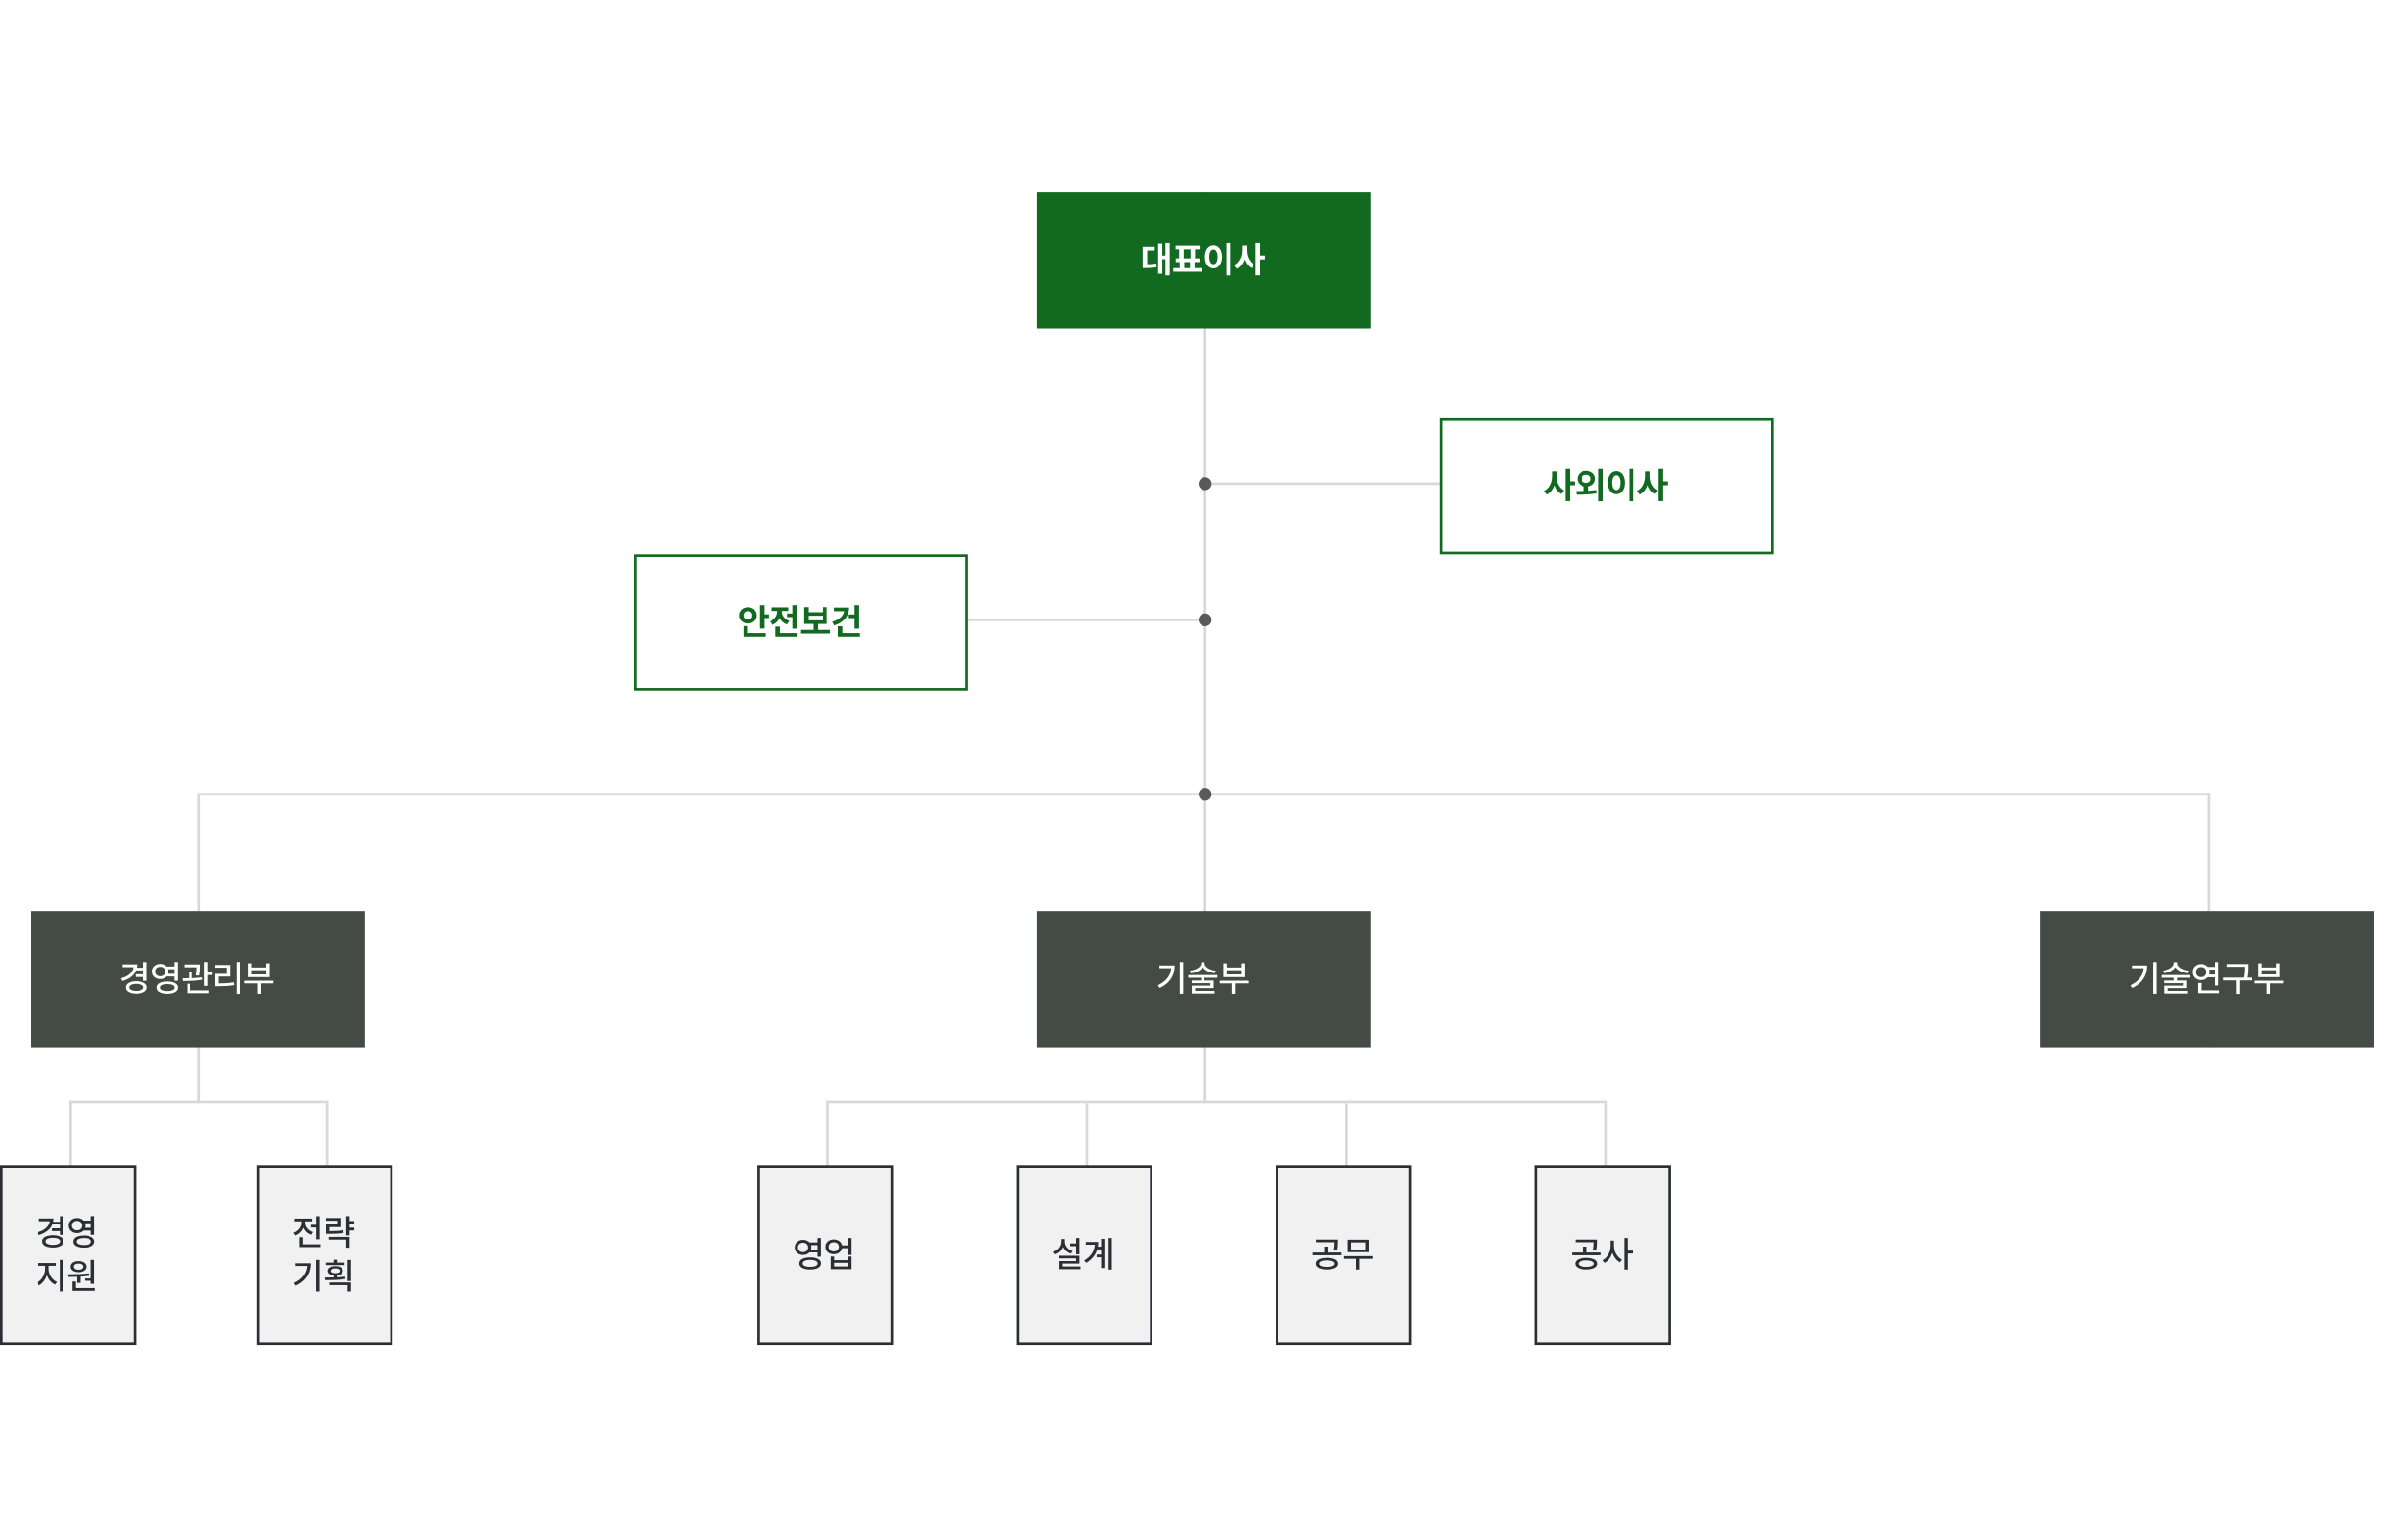 <svg width="937" height="600" viewBox="0 0 937 600" fill="none" xmlns="http://www.w3.org/2000/svg">
<rect width="937" height="600" fill="white"/>
<line x1="469.5" y1="75" x2="469.5" y2="310" stroke="#D8D8D8"/>
<line x1="77.5" y1="310" x2="77.5" y2="430" stroke="#D8D8D8"/>
<line x1="469.5" y1="310" x2="469.5" y2="430" stroke="#D8D8D8"/>
<line x1="860.5" y1="309" x2="860.5" y2="408" stroke="#D8D8D8"/>
<line x1="469" y1="188.5" x2="561" y2="188.5" stroke="#D8D8D8"/>
<line x1="377" y1="241.5" x2="469" y2="241.5" stroke="#D8D8D8"/>
<line x1="77" y1="309.5" x2="861" y2="309.5" stroke="#D8D8D8"/>
<line x1="27.5" y1="429" x2="27.5" y2="493" stroke="#D8D8D8"/>
<line x1="127.5" y1="430" x2="127.5" y2="494" stroke="#D8D8D8"/>
<line x1="27" y1="429.5" x2="128" y2="429.5" stroke="#D8D8D8"/>
<line x1="322.5" y1="430" x2="322.5" y2="494" stroke="#D8D8D8"/>
<line x1="423.5" y1="430" x2="423.5" y2="494" stroke="#D8D8D8"/>
<line x1="524.5" y1="430" x2="524.5" y2="494" stroke="#D8D8D8"/>
<line x1="625.5" y1="430" x2="625.5" y2="494" stroke="#D8D8D8"/>
<line x1="322" y1="429.5" x2="626" y2="429.5" stroke="#D8D8D8"/>
<rect width="130" height="53" transform="translate(404 75)" fill="#126A21"/>
<path d="M455.622 107.258H453.981V94.803H455.622V107.258ZM454.378 101.017H452.266V99.622H454.378V101.017ZM452.778 106.656H451.179V95.028H452.778V106.656ZM446.093 102.985C447 102.985 447.781 102.965 448.438 102.924C449.094 102.883 449.764 102.801 450.447 102.678L450.57 104.093C449.873 104.225 449.187 104.316 448.513 104.366C447.838 104.412 447.032 104.437 446.093 104.441H445.218V102.985H446.093ZM449.866 97.66H446.968V103.689H445.218V96.259H449.866V97.66ZM461.549 104.947H459.792V101.57H461.549V104.947ZM465.466 104.968H463.723V101.584H465.466V104.968ZM468.351 105.877H456.976V104.482H468.351V105.877ZM467.4 97.209H457.857V95.808H467.4V97.209ZM467.346 102.117H457.919V100.709H467.346V102.117ZM461.323 100.921H459.58V96.963H461.323V100.921ZM465.65 100.921H463.935V96.963H465.65V100.921ZM479.486 107.292H477.716V94.803H479.486V107.292ZM472.726 95.685C473.35 95.685 473.91 95.867 474.407 96.231C474.909 96.596 475.298 97.113 475.576 97.783C475.859 98.453 476 99.232 476 100.121C476 101.014 475.859 101.796 475.576 102.466C475.298 103.136 474.909 103.653 474.407 104.018C473.91 104.378 473.35 104.558 472.726 104.558C472.092 104.558 471.525 104.378 471.023 104.018C470.527 103.653 470.137 103.136 469.854 102.466C469.572 101.796 469.431 101.014 469.431 100.121C469.431 99.232 469.572 98.453 469.854 97.783C470.137 97.113 470.527 96.596 471.023 96.231C471.525 95.867 472.092 95.685 472.726 95.685ZM472.726 97.264C472.407 97.259 472.124 97.368 471.878 97.592C471.636 97.811 471.45 98.136 471.317 98.569C471.19 98.998 471.126 99.515 471.126 100.121C471.126 100.727 471.19 101.244 471.317 101.673C471.45 102.101 471.636 102.427 471.878 102.65C472.124 102.869 472.407 102.979 472.726 102.979C473.04 102.979 473.318 102.869 473.56 102.65C473.801 102.427 473.988 102.101 474.12 101.673C474.252 101.244 474.318 100.727 474.318 100.121C474.318 99.515 474.252 98.998 474.12 98.569C473.988 98.136 473.801 97.811 473.56 97.592C473.323 97.368 473.045 97.259 472.726 97.264ZM485.42 97.626C485.42 98.679 485.292 99.67 485.037 100.6C484.782 101.529 484.397 102.352 483.882 103.067C483.367 103.783 482.729 104.327 481.968 104.701L480.895 103.286C481.583 102.972 482.157 102.521 482.617 101.933C483.082 101.34 483.428 100.675 483.656 99.936C483.889 99.198 484.005 98.428 484.005 97.626V95.767H485.42V97.626ZM485.741 97.626C485.741 98.401 485.851 99.141 486.069 99.848C486.288 100.554 486.618 101.19 487.061 101.755C487.507 102.32 488.049 102.76 488.688 103.074L487.635 104.462C486.906 104.093 486.295 103.564 485.803 102.876C485.311 102.188 484.946 101.397 484.709 100.504C484.472 99.611 484.354 98.651 484.354 97.626V95.767H485.741V97.626ZM490.984 107.258H489.234V94.803H490.984V107.258ZM492.83 101.092H490.602V99.608H492.83V101.092Z" fill="white"/>
<rect x="561.5" y="163.5" width="129" height="52" fill="white"/>
<rect x="561.5" y="163.5" width="129" height="52" stroke="#126A21"/>
<path d="M606.121 185.626C606.121 186.679 605.993 187.67 605.738 188.6C605.483 189.529 605.098 190.352 604.583 191.067C604.068 191.783 603.43 192.327 602.669 192.701L601.596 191.286C602.284 190.972 602.858 190.521 603.318 189.933C603.783 189.34 604.13 188.675 604.357 187.937C604.59 187.198 604.706 186.428 604.706 185.626V183.767H606.121V185.626ZM606.442 185.626C606.442 186.401 606.552 187.141 606.771 187.848C606.989 188.554 607.32 189.19 607.762 189.755C608.208 190.32 608.751 190.76 609.389 191.074L608.336 192.462C607.607 192.093 606.996 191.564 606.504 190.876C606.012 190.188 605.647 189.397 605.41 188.504C605.173 187.611 605.055 186.651 605.055 185.626V183.767H606.442V185.626ZM611.686 195.258H609.936V182.803H611.686V195.258ZM613.531 189.092H611.303V187.608H613.531V189.092ZM618.863 191.676H617.12V189.023H618.863V191.676ZM618.002 183.555C618.658 183.555 619.246 183.685 619.766 183.944C620.29 184.204 620.7 184.566 620.996 185.031C621.297 185.492 621.447 186.016 621.447 186.604C621.447 187.191 621.297 187.718 620.996 188.183C620.7 188.643 620.29 189.003 619.766 189.263C619.246 189.518 618.658 189.646 618.002 189.646C617.355 189.646 616.767 189.518 616.238 189.263C615.71 189.003 615.295 188.643 614.994 188.183C614.693 187.718 614.543 187.191 614.543 186.604C614.543 186.016 614.693 185.492 614.994 185.031C615.295 184.566 615.71 184.204 616.238 183.944C616.767 183.685 617.355 183.555 618.002 183.555ZM618.002 185.052C617.669 185.052 617.373 185.113 617.113 185.236C616.854 185.355 616.648 185.533 616.498 185.77C616.348 186.002 616.272 186.28 616.272 186.604C616.272 186.923 616.348 187.201 616.498 187.438C616.648 187.67 616.854 187.85 617.113 187.978C617.373 188.101 617.669 188.162 618.002 188.162C618.335 188.162 618.633 188.101 618.897 187.978C619.166 187.85 619.374 187.67 619.52 187.438C619.67 187.201 619.745 186.923 619.745 186.604C619.745 186.28 619.67 186.002 619.52 185.77C619.374 185.533 619.166 185.355 618.897 185.236C618.633 185.113 618.335 185.052 618.002 185.052ZM624.421 195.292H622.691V182.803H624.421V195.292ZM614.023 191.348C614.994 191.348 615.894 191.339 616.724 191.32C617.558 191.302 618.437 191.266 619.362 191.211C620.287 191.152 621.162 191.065 621.987 190.951L622.11 192.209C621.267 192.368 620.388 192.489 619.472 192.571C618.56 192.649 617.706 192.699 616.908 192.722C616.115 192.744 615.222 192.758 614.229 192.763L614.023 191.348ZM636.486 195.292H634.716V182.803H636.486V195.292ZM629.726 183.685C630.35 183.685 630.91 183.867 631.407 184.231C631.909 184.596 632.298 185.113 632.576 185.783C632.859 186.453 633 187.232 633 188.121C633 189.014 632.859 189.796 632.576 190.466C632.298 191.136 631.909 191.653 631.407 192.018C630.91 192.378 630.35 192.558 629.726 192.558C629.092 192.558 628.525 192.378 628.023 192.018C627.527 191.653 627.137 191.136 626.854 190.466C626.572 189.796 626.431 189.014 626.431 188.121C626.431 187.232 626.572 186.453 626.854 185.783C627.137 185.113 627.527 184.596 628.023 184.231C628.525 183.867 629.092 183.685 629.726 183.685ZM629.726 185.264C629.407 185.259 629.124 185.368 628.878 185.592C628.636 185.811 628.45 186.136 628.317 186.569C628.19 186.998 628.126 187.515 628.126 188.121C628.126 188.727 628.19 189.244 628.317 189.673C628.45 190.101 628.636 190.427 628.878 190.65C629.124 190.869 629.407 190.979 629.726 190.979C630.04 190.979 630.318 190.869 630.56 190.65C630.801 190.427 630.988 190.101 631.12 189.673C631.252 189.244 631.318 188.727 631.318 188.121C631.318 187.515 631.252 186.998 631.12 186.569C630.988 186.136 630.801 185.811 630.56 185.592C630.323 185.368 630.045 185.259 629.726 185.264ZM642.42 185.626C642.42 186.679 642.292 187.67 642.037 188.6C641.782 189.529 641.397 190.352 640.882 191.067C640.367 191.783 639.729 192.327 638.968 192.701L637.895 191.286C638.583 190.972 639.157 190.521 639.617 189.933C640.082 189.34 640.428 188.675 640.656 187.937C640.889 187.198 641.005 186.428 641.005 185.626V183.767H642.42V185.626ZM642.741 185.626C642.741 186.401 642.851 187.141 643.069 187.848C643.288 188.554 643.618 189.19 644.061 189.755C644.507 190.32 645.049 190.76 645.688 191.074L644.635 192.462C643.906 192.093 643.295 191.564 642.803 190.876C642.311 190.188 641.946 189.397 641.709 188.504C641.472 187.611 641.354 186.651 641.354 185.626V183.767H642.741V185.626ZM647.984 195.258H646.234V182.803H647.984V195.258ZM649.83 189.092H647.602V187.608H649.83V189.092Z" fill="#126A21"/>
<circle cx="469.5" cy="188.5" r="2.5" fill="#595959"/>
<circle cx="469.5" cy="241.5" r="2.5" fill="#595959"/>
<circle cx="469.5" cy="309.5" r="2.5" fill="#595959"/>
<rect x="247.5" y="216.5" width="129" height="52" fill="white"/>
<rect x="247.5" y="216.5" width="129" height="52" stroke="#126A21"/>
<path d="M297.74 244.881H295.997V235.823H297.74V244.881ZM299.422 240.834H297.234V239.398H299.422V240.834ZM298.185 248.046H289.667V246.638H298.185V248.046ZM291.41 247.267H289.667V243.931H291.41V247.267ZM291.362 236.616C291.996 236.616 292.572 236.751 293.092 237.02C293.611 237.288 294.019 237.664 294.315 238.147C294.616 238.626 294.767 239.168 294.767 239.774C294.767 240.376 294.616 240.918 294.315 241.401C294.019 241.88 293.611 242.256 293.092 242.529C292.572 242.803 291.996 242.939 291.362 242.939C290.738 242.939 290.164 242.803 289.64 242.529C289.12 242.256 288.708 241.878 288.402 241.395C288.102 240.911 287.951 240.371 287.951 239.774C287.951 239.168 288.102 238.626 288.402 238.147C288.708 237.664 289.118 237.288 289.633 237.02C290.152 236.751 290.729 236.616 291.362 236.616ZM291.362 238.134C291.052 238.129 290.768 238.193 290.508 238.325C290.248 238.457 290.043 238.649 289.893 238.899C289.742 239.15 289.667 239.442 289.667 239.774C289.667 240.107 289.742 240.396 289.893 240.643C290.043 240.889 290.248 241.08 290.508 241.217C290.768 241.349 291.052 241.415 291.362 241.415C291.69 241.415 291.982 241.349 292.237 241.217C292.497 241.085 292.7 240.896 292.846 240.649C292.992 240.399 293.064 240.107 293.064 239.774C293.064 239.437 292.992 239.146 292.846 238.899C292.7 238.649 292.497 238.457 292.237 238.325C291.982 238.193 291.69 238.129 291.362 238.134ZM309.635 240.458H306.682V239.043H309.635V240.458ZM310.455 244.915H308.719V235.83H310.455V244.915ZM310.756 248.046H302.197V246.638H310.756V248.046ZM303.947 247.458H302.197V244.115H303.947V247.458ZM304.31 238.243C304.31 239.045 304.18 239.797 303.92 240.499C303.665 241.201 303.273 241.816 302.744 242.345C302.22 242.869 301.573 243.261 300.803 243.521L299.9 242.112C300.557 241.903 301.108 241.597 301.555 241.196C302.006 240.791 302.341 240.337 302.56 239.836C302.778 239.33 302.888 238.799 302.888 238.243V237.437H304.31V238.243ZM304.665 238.257C304.665 238.763 304.77 239.253 304.979 239.727C305.189 240.196 305.506 240.622 305.93 241.005C306.358 241.388 306.891 241.682 307.529 241.887L306.668 243.268C305.916 243.021 305.283 242.646 304.768 242.14C304.257 241.634 303.877 241.048 303.626 240.383C303.375 239.717 303.25 239.009 303.25 238.257V237.437H304.665V238.257ZM307.146 238.065H300.393V236.664H307.146V238.065ZM323.45 246.809H312.075V245.4H323.45V246.809ZM318.597 245.749H316.881V242.7H318.597V245.749ZM315.028 238.544H320.449V236.603H322.186V243.09H313.278V236.603H315.028V238.544ZM320.449 241.695V239.925H315.028V241.695H320.449ZM334.654 244.929H332.918V235.83H334.654V244.929ZM333.164 240.854H330.689V239.433H333.164V240.854ZM330.806 236.739C330.806 237.842 330.578 238.849 330.122 239.761C329.671 240.672 329.015 241.458 328.153 242.119C327.297 242.78 326.26 243.302 325.043 243.685L324.325 242.29C325.287 241.994 326.112 241.609 326.8 241.135C327.493 240.661 328.023 240.116 328.393 239.501C328.766 238.881 328.953 238.223 328.953 237.525V236.739H330.806ZM330.067 238.168H324.975V236.739H330.067V238.168ZM334.976 248.046H326.444V246.638H334.976V248.046ZM328.215 247.444H326.444V243.999H328.215V247.444Z" fill="#126A21"/>
<rect width="130" height="53" transform="translate(12 355)" fill="#444B45"/>
<path d="M56.084 378.132H52.878V377.1H56.084V378.132ZM55.995 380.682H52.782V379.622H55.995V380.682ZM57.164 382.179H55.865V374.919H57.164V382.179ZM53.336 375.801C53.336 376.854 53.11 377.804 52.659 378.651C52.208 379.499 51.556 380.224 50.704 380.825C49.856 381.422 48.831 381.896 47.628 382.247L47.095 381.222C48.143 380.925 49.027 380.54 49.747 380.066C50.472 379.588 51.019 379.039 51.388 378.419C51.761 377.799 51.948 377.127 51.948 376.402V375.801H53.336ZM52.837 376.867H47.73V375.801H52.837V376.867ZM53.131 382.309C53.956 382.309 54.678 382.407 55.298 382.603C55.922 382.794 56.401 383.067 56.733 383.423C57.071 383.778 57.239 384.204 57.239 384.701C57.239 385.193 57.071 385.622 56.733 385.986C56.401 386.346 55.922 386.622 55.298 386.813C54.678 387.005 53.956 387.101 53.131 387.101C52.301 387.101 51.577 387.005 50.957 386.813C50.337 386.622 49.856 386.346 49.515 385.986C49.177 385.622 49.009 385.193 49.009 384.701C49.009 384.204 49.177 383.778 49.515 383.423C49.856 383.067 50.337 382.794 50.957 382.603C51.577 382.407 52.301 382.309 53.131 382.309ZM53.131 383.334C52.557 383.325 52.053 383.375 51.62 383.484C51.192 383.594 50.861 383.753 50.629 383.963C50.401 384.168 50.287 384.414 50.287 384.701C50.287 384.984 50.401 385.228 50.629 385.433C50.861 385.633 51.19 385.788 51.613 385.897C52.042 386.007 52.547 386.062 53.131 386.062C53.705 386.062 54.202 386.007 54.621 385.897C55.045 385.788 55.371 385.633 55.599 385.433C55.831 385.228 55.947 384.984 55.947 384.701C55.947 384.414 55.831 384.168 55.599 383.963C55.371 383.753 55.045 383.594 54.621 383.484C54.202 383.375 53.705 383.325 53.131 383.334ZM68.361 377.674H64.643V376.628H68.361V377.674ZM68.361 380.483H64.643V379.431H68.361V380.483ZM62.441 375.623C63.043 375.614 63.585 375.735 64.068 375.985C64.556 376.236 64.939 376.585 65.217 377.031C65.495 377.478 65.634 377.988 65.634 378.562C65.634 379.123 65.495 379.627 65.217 380.073C64.939 380.52 64.556 380.868 64.068 381.119C63.585 381.365 63.043 381.488 62.441 381.488C61.831 381.488 61.282 381.365 60.794 381.119C60.311 380.868 59.928 380.52 59.645 380.073C59.367 379.627 59.228 379.123 59.228 378.562C59.228 377.988 59.367 377.478 59.645 377.031C59.928 376.585 60.311 376.236 60.794 375.985C61.282 375.735 61.831 375.614 62.441 375.623ZM62.441 376.737C62.059 376.733 61.717 376.808 61.416 376.963C61.12 377.113 60.887 377.327 60.719 377.605C60.55 377.879 60.466 378.198 60.466 378.562C60.466 378.918 60.55 379.235 60.719 379.513C60.887 379.786 61.12 380 61.416 380.155C61.717 380.31 62.059 380.388 62.441 380.388C62.815 380.388 63.148 380.31 63.44 380.155C63.736 380 63.968 379.786 64.137 379.513C64.305 379.235 64.39 378.918 64.39 378.562C64.39 378.198 64.305 377.879 64.137 377.605C63.968 377.327 63.736 377.113 63.44 376.963C63.148 376.808 62.815 376.733 62.441 376.737ZM69.264 382.138H67.965V374.905H69.264V382.138ZM65.155 382.418C66.007 382.418 66.743 382.511 67.363 382.698C67.988 382.881 68.466 383.149 68.799 383.505C69.136 383.856 69.305 384.28 69.305 384.776C69.305 385.269 69.136 385.692 68.799 386.048C68.466 386.403 67.988 386.674 67.363 386.861C66.743 387.048 66.007 387.142 65.155 387.142C64.308 387.142 63.572 387.048 62.947 386.861C62.328 386.674 61.851 386.403 61.519 386.048C61.186 385.692 61.02 385.269 61.02 384.776C61.02 384.28 61.186 383.856 61.519 383.505C61.851 383.149 62.328 382.881 62.947 382.698C63.572 382.511 64.308 382.418 65.155 382.418ZM65.155 383.416C64.567 383.416 64.057 383.471 63.624 383.58C63.191 383.685 62.861 383.84 62.633 384.045C62.405 384.245 62.291 384.489 62.291 384.776C62.291 385.054 62.405 385.294 62.633 385.494C62.861 385.695 63.191 385.85 63.624 385.959C64.057 386.064 64.567 386.116 65.155 386.116C65.757 386.116 66.274 386.064 66.707 385.959C67.14 385.85 67.468 385.695 67.691 385.494C67.919 385.294 68.033 385.054 68.033 384.776C68.033 384.485 67.919 384.239 67.691 384.038C67.468 383.838 67.14 383.685 66.707 383.58C66.274 383.471 65.757 383.416 65.155 383.416ZM77.207 376.915H71.8V375.835H77.207V376.915ZM74.849 381.666H73.564V378.59H74.849V381.666ZM77.973 376.525C77.963 377.209 77.943 377.811 77.911 378.33C77.879 378.85 77.797 379.451 77.665 380.135L76.373 380.032C76.514 379.33 76.601 378.729 76.633 378.228C76.669 377.722 76.692 377.154 76.701 376.525V375.835H77.973V376.525ZM80.844 384.106H79.518V374.905H80.844V384.106ZM82.532 379.909H80.283V378.815H82.532V379.909ZM81.24 386.916H72.907V385.843H81.24V386.916ZM74.213 386.185H72.907V383.286H74.213V386.185ZM71.048 381.194C72.593 381.19 73.985 381.162 75.225 381.112C76.464 381.062 77.64 380.957 78.752 380.798L78.82 381.748C77.686 381.944 76.478 382.078 75.197 382.151C73.917 382.22 72.575 382.254 71.171 382.254L71.048 381.194ZM93.415 387.189H92.123V374.905H93.415V387.189ZM84.993 383.163C86.128 383.168 87.167 383.138 88.11 383.074C89.058 383.01 90.036 382.899 91.043 382.739L91.173 383.806C90.152 383.974 89.163 384.09 88.206 384.154C87.249 384.214 86.178 384.243 84.993 384.243H83.947V383.163H84.993ZM89.669 380.49H85.273V383.573H83.947V379.451H88.356V377.072H83.927V376.013H89.669V380.49ZM106.547 383.149H95.336V382.11H106.547V383.149ZM101.55 387.155H100.271V382.589H101.55V387.155ZM98.016 377.004H103.84V375.404H105.146V380.729H96.731V375.404H98.016V377.004ZM103.84 379.677V378.043H98.016V379.677H103.84Z" fill="white"/>
<rect x="0.5" y="454.5" width="52" height="69" fill="#F1F1F1"/>
<rect x="0.5" y="454.5" width="52" height="69" stroke="#2B2F35"/>
<path d="M23.584 477.132H20.378V476.1H23.584V477.132ZM23.495 479.682H20.282V478.622H23.495V479.682ZM24.664 481.179H23.365V473.919H24.664V481.179ZM20.836 474.801C20.836 475.854 20.61 476.804 20.159 477.651C19.708 478.499 19.056 479.224 18.204 479.825C17.356 480.422 16.331 480.896 15.128 481.247L14.595 480.222C15.643 479.925 16.527 479.54 17.247 479.066C17.972 478.588 18.519 478.039 18.888 477.419C19.261 476.799 19.448 476.127 19.448 475.402V474.801H20.836ZM20.337 475.867H15.23V474.801H20.337V475.867ZM20.631 481.309C21.456 481.309 22.178 481.407 22.798 481.603C23.422 481.794 23.901 482.067 24.233 482.423C24.571 482.778 24.739 483.204 24.739 483.701C24.739 484.193 24.571 484.622 24.233 484.986C23.901 485.346 23.422 485.622 22.798 485.813C22.178 486.005 21.456 486.101 20.631 486.101C19.801 486.101 19.077 486.005 18.457 485.813C17.837 485.622 17.356 485.346 17.015 484.986C16.677 484.622 16.509 484.193 16.509 483.701C16.509 483.204 16.677 482.778 17.015 482.423C17.356 482.067 17.837 481.794 18.457 481.603C19.077 481.407 19.801 481.309 20.631 481.309ZM20.631 482.334C20.057 482.325 19.553 482.375 19.12 482.484C18.692 482.594 18.361 482.753 18.129 482.963C17.901 483.168 17.787 483.414 17.787 483.701C17.787 483.984 17.901 484.228 18.129 484.433C18.361 484.633 18.689 484.788 19.113 484.897C19.542 485.007 20.047 485.062 20.631 485.062C21.205 485.062 21.702 485.007 22.121 484.897C22.545 484.788 22.871 484.633 23.099 484.433C23.331 484.228 23.447 483.984 23.447 483.701C23.447 483.414 23.331 483.168 23.099 482.963C22.871 482.753 22.545 482.594 22.121 482.484C21.702 482.375 21.205 482.325 20.631 482.334ZM35.861 476.674H32.143V475.628H35.861V476.674ZM35.861 479.483H32.143V478.431H35.861V479.483ZM29.941 474.623C30.543 474.614 31.085 474.735 31.568 474.985C32.056 475.236 32.439 475.585 32.717 476.031C32.995 476.478 33.134 476.988 33.134 477.562C33.134 478.123 32.995 478.627 32.717 479.073C32.439 479.52 32.056 479.868 31.568 480.119C31.085 480.365 30.543 480.488 29.941 480.488C29.331 480.488 28.782 480.365 28.294 480.119C27.811 479.868 27.428 479.52 27.145 479.073C26.867 478.627 26.729 478.123 26.729 477.562C26.729 476.988 26.867 476.478 27.145 476.031C27.428 475.585 27.811 475.236 28.294 474.985C28.782 474.735 29.331 474.614 29.941 474.623ZM29.941 475.737C29.559 475.733 29.217 475.808 28.916 475.963C28.62 476.113 28.387 476.327 28.219 476.605C28.05 476.879 27.966 477.198 27.966 477.562C27.966 477.918 28.05 478.235 28.219 478.513C28.387 478.786 28.62 479 28.916 479.155C29.217 479.31 29.559 479.388 29.941 479.388C30.315 479.388 30.648 479.31 30.939 479.155C31.236 479 31.468 478.786 31.637 478.513C31.805 478.235 31.89 477.918 31.89 477.562C31.89 477.198 31.805 476.879 31.637 476.605C31.468 476.327 31.236 476.113 30.939 475.963C30.648 475.808 30.315 475.733 29.941 475.737ZM36.764 481.138H35.465V473.905H36.764V481.138ZM32.655 481.418C33.508 481.418 34.243 481.511 34.863 481.698C35.488 481.881 35.966 482.149 36.299 482.505C36.636 482.856 36.805 483.28 36.805 483.776C36.805 484.269 36.636 484.692 36.299 485.048C35.966 485.403 35.488 485.674 34.863 485.861C34.243 486.048 33.508 486.142 32.655 486.142C31.808 486.142 31.072 486.048 30.447 485.861C29.828 485.674 29.351 485.403 29.019 485.048C28.686 484.692 28.52 484.269 28.52 483.776C28.52 483.28 28.686 482.856 29.019 482.505C29.351 482.149 29.828 481.881 30.447 481.698C31.072 481.511 31.808 481.418 32.655 481.418ZM32.655 482.416C32.067 482.416 31.557 482.471 31.124 482.58C30.691 482.685 30.361 482.84 30.133 483.045C29.905 483.245 29.791 483.489 29.791 483.776C29.791 484.054 29.905 484.294 30.133 484.494C30.361 484.695 30.691 484.85 31.124 484.959C31.557 485.064 32.067 485.116 32.655 485.116C33.257 485.116 33.774 485.064 34.207 484.959C34.64 484.85 34.968 484.695 35.191 484.494C35.419 484.294 35.533 484.054 35.533 483.776C35.533 483.485 35.419 483.239 35.191 483.038C34.968 482.838 34.64 482.685 34.207 482.58C33.774 482.471 33.257 482.416 32.655 482.416ZM18.71 494.521C18.71 495.401 18.557 496.262 18.252 497.105C17.947 497.944 17.527 498.691 16.994 499.348C16.461 499.999 15.857 500.489 15.183 500.817L14.417 499.799C15.023 499.507 15.572 499.081 16.064 498.521C16.557 497.955 16.942 497.324 17.22 496.627C17.502 495.925 17.644 495.223 17.644 494.521V492.703H18.71V494.521ZM18.956 494.521C18.956 495.196 19.093 495.866 19.366 496.531C19.644 497.197 20.029 497.789 20.521 498.309C21.018 498.828 21.576 499.222 22.196 499.491L21.479 500.51C20.786 500.2 20.168 499.74 19.626 499.129C19.088 498.518 18.669 497.814 18.368 497.017C18.072 496.219 17.924 495.387 17.924 494.521V492.703H18.956V494.521ZM21.759 493.216H14.848V492.149H21.759V493.216ZM24.602 503.155H23.297V490.905H24.602V503.155ZM31.281 499.826H29.976V497.105H31.281V499.826ZM36.743 500.209H35.444V490.919H36.743V500.209ZM37.037 502.916H28.185V501.843H37.037V502.916ZM29.49 502.144H28.185V499.307H29.49V502.144ZM26.489 496.518C28.171 496.504 29.629 496.477 30.864 496.436C32.099 496.39 33.289 496.294 34.433 496.148L34.508 497.085C33.314 497.281 32.058 497.411 30.741 497.475C29.429 497.538 28.068 497.566 26.66 497.557L26.489 496.518ZM35.766 499.04H32.97V498.124H35.766V499.04ZM30.502 491.391C31.094 491.386 31.619 491.475 32.074 491.657C32.535 491.835 32.895 492.088 33.154 492.416C33.414 492.744 33.544 493.12 33.544 493.544C33.544 493.977 33.414 494.353 33.154 494.672C32.895 494.991 32.535 495.239 32.074 495.417C31.619 495.595 31.094 495.684 30.502 495.684C29.905 495.684 29.374 495.595 28.909 495.417C28.449 495.239 28.091 494.991 27.836 494.672C27.581 494.353 27.453 493.977 27.453 493.544C27.453 493.12 27.581 492.744 27.836 492.416C28.091 492.083 28.449 491.828 28.909 491.65C29.374 491.473 29.905 491.386 30.502 491.391ZM30.502 492.361C30.142 492.352 29.823 492.398 29.545 492.498C29.271 492.594 29.06 492.733 28.909 492.915C28.763 493.097 28.69 493.307 28.69 493.544C28.69 493.781 28.763 493.991 28.909 494.173C29.06 494.351 29.271 494.49 29.545 494.59C29.823 494.686 30.142 494.733 30.502 494.733C30.853 494.733 31.163 494.686 31.432 494.59C31.705 494.49 31.919 494.351 32.074 494.173C32.229 493.991 32.307 493.781 32.307 493.544C32.307 493.307 32.227 493.097 32.067 492.915C31.912 492.733 31.701 492.594 31.432 492.498C31.163 492.398 30.853 492.352 30.502 492.361Z" fill="#2B2F35"/>
<rect x="100.5" y="454.5" width="52" height="69" fill="#F1F1F1"/>
<rect x="100.5" y="454.5" width="52" height="69" stroke="#2B2F35"/>
<path d="M124.083 478.301H121.021V477.234H124.083V478.301ZM124.664 482.895H123.365V473.919H124.664V482.895ZM124.992 485.916H116.707V484.843H124.992V485.916ZM118.013 485.41H116.707V482.088H118.013V485.41ZM118.587 476.394C118.587 477.141 118.448 477.847 118.17 478.513C117.892 479.178 117.493 479.759 116.974 480.256C116.459 480.753 115.848 481.131 115.142 481.391L114.465 480.338C115.08 480.128 115.618 479.821 116.078 479.415C116.543 479.009 116.898 478.547 117.145 478.027C117.395 477.508 117.521 476.963 117.521 476.394V475.457H118.587V476.394ZM118.833 476.4C118.833 476.915 118.951 477.417 119.188 477.904C119.43 478.387 119.772 478.82 120.214 479.203C120.66 479.586 121.185 479.878 121.786 480.078L121.123 481.11C120.435 480.873 119.84 480.518 119.339 480.044C118.838 479.565 118.452 479.012 118.184 478.383C117.915 477.754 117.78 477.093 117.78 476.4V475.457H118.833V476.4ZM121.472 475.915H114.854V474.855H121.472V475.915ZM137.953 476.852H135.772V475.785H137.953V476.852ZM137.953 479.442H135.772V478.369H137.953V479.442ZM128.041 479.709C129.281 479.709 130.324 479.684 131.172 479.634C132.02 479.579 132.885 479.477 133.77 479.326L133.906 480.379C133.008 480.534 132.122 480.639 131.247 480.693C130.372 480.748 129.303 480.775 128.041 480.775H127.063V479.709H128.041ZM132.621 478.137H128.349V480.235H127.063V477.132H131.356V475.683H127.043V474.63H132.621V478.137ZM136.176 481.363H134.884V473.919H136.176V481.363ZM136.176 486.155H134.884V483.024H128.082V481.979H136.176V486.155ZM124.637 503.155H123.324V490.905H124.637V503.155ZM121 492.225C121 493.473 120.806 494.629 120.419 495.69C120.036 496.748 119.421 497.723 118.573 498.616C117.726 499.505 116.623 500.275 115.265 500.927L114.567 499.874C115.748 499.318 116.716 498.671 117.473 497.933C118.234 497.194 118.797 496.369 119.161 495.458C119.526 494.547 119.708 493.539 119.708 492.437V492.225H121ZM120.269 493.264H115.162V492.225H120.269V493.264ZM134.248 492.929H127.002V491.965H134.248V492.929ZM130.632 493.339C131.22 493.339 131.739 493.414 132.19 493.564C132.642 493.71 132.99 493.922 133.236 494.2C133.482 494.474 133.605 494.799 133.605 495.178C133.605 495.547 133.482 495.868 133.236 496.142C132.99 496.41 132.642 496.62 132.19 496.771C131.739 496.916 131.22 496.989 130.632 496.989C130.035 496.989 129.511 496.916 129.06 496.771C128.613 496.62 128.267 496.41 128.021 496.142C127.779 495.868 127.658 495.547 127.658 495.178C127.658 494.799 127.779 494.474 128.021 494.2C128.267 493.922 128.613 493.71 129.06 493.564C129.511 493.414 130.035 493.339 130.632 493.339ZM130.632 494.234C130.281 494.225 129.976 494.259 129.716 494.337C129.456 494.414 129.253 494.524 129.107 494.665C128.962 494.806 128.889 494.977 128.889 495.178C128.889 495.365 128.962 495.529 129.107 495.67C129.253 495.807 129.456 495.911 129.716 495.984C129.98 496.053 130.285 496.087 130.632 496.087C130.978 496.087 131.281 496.053 131.541 495.984C131.801 495.911 132.001 495.807 132.143 495.67C132.284 495.529 132.354 495.365 132.354 495.178C132.354 494.977 132.284 494.806 132.143 494.665C132.001 494.524 131.801 494.414 131.541 494.337C131.281 494.259 130.978 494.225 130.632 494.234ZM131.261 492.484H129.969V490.837H131.261V492.484ZM131.261 498.172H129.969V496.49H131.261V498.172ZM136.716 499.143H135.41V490.939H136.716V499.143ZM136.716 503.155H135.41V500.708H128.362V499.683H136.716V503.155ZM126.605 497.782C128.105 497.787 129.504 497.764 130.803 497.714C132.102 497.664 133.325 497.563 134.474 497.413L134.569 498.315C133.389 498.511 132.159 498.641 130.878 498.705C129.597 498.769 128.235 498.801 126.79 498.801L126.605 497.782Z" fill="#2B2F35"/>
<rect x="295.5" y="454.5" width="52" height="69" fill="#F1F1F1"/>
<rect x="295.5" y="454.5" width="52" height="69" stroke="#2B2F35"/>
<path d="M318.762 485.174H315.043V484.128H318.762V485.174ZM318.762 487.983H315.043V486.931H318.762V487.983ZM312.842 483.123C313.443 483.114 313.986 483.235 314.469 483.485C314.956 483.736 315.339 484.085 315.617 484.531C315.895 484.978 316.034 485.488 316.034 486.062C316.034 486.623 315.895 487.127 315.617 487.573C315.339 488.02 314.956 488.368 314.469 488.619C313.986 488.865 313.443 488.988 312.842 488.988C312.231 488.988 311.682 488.865 311.194 488.619C310.711 488.368 310.328 488.02 310.046 487.573C309.768 487.127 309.629 486.623 309.629 486.062C309.629 485.488 309.768 484.978 310.046 484.531C310.328 484.085 310.711 483.736 311.194 483.485C311.682 483.235 312.231 483.114 312.842 483.123ZM312.842 484.237C312.459 484.233 312.117 484.308 311.816 484.463C311.52 484.613 311.288 484.827 311.119 485.105C310.951 485.379 310.866 485.698 310.866 486.062C310.866 486.418 310.951 486.735 311.119 487.013C311.288 487.286 311.52 487.5 311.816 487.655C312.117 487.81 312.459 487.888 312.842 487.888C313.215 487.888 313.548 487.81 313.84 487.655C314.136 487.5 314.368 487.286 314.537 487.013C314.706 486.735 314.79 486.418 314.79 486.062C314.79 485.698 314.706 485.379 314.537 485.105C314.368 484.827 314.136 484.613 313.84 484.463C313.548 484.308 313.215 484.233 312.842 484.237ZM319.664 489.638H318.365V482.405H319.664V489.638ZM315.556 489.918C316.408 489.918 317.144 490.011 317.764 490.198C318.388 490.381 318.867 490.649 319.199 491.005C319.536 491.356 319.705 491.78 319.705 492.276C319.705 492.769 319.536 493.192 319.199 493.548C318.867 493.903 318.388 494.174 317.764 494.361C317.144 494.548 316.408 494.642 315.556 494.642C314.708 494.642 313.972 494.548 313.348 494.361C312.728 494.174 312.252 493.903 311.919 493.548C311.586 493.192 311.42 492.769 311.42 492.276C311.42 491.78 311.586 491.356 311.919 491.005C312.252 490.649 312.728 490.381 313.348 490.198C313.972 490.011 314.708 489.918 315.556 489.918ZM315.556 490.916C314.968 490.916 314.457 490.971 314.024 491.08C313.591 491.185 313.261 491.34 313.033 491.545C312.805 491.745 312.691 491.989 312.691 492.276C312.691 492.554 312.805 492.794 313.033 492.994C313.261 493.195 313.591 493.35 314.024 493.459C314.457 493.564 314.968 493.616 315.556 493.616C316.157 493.616 316.674 493.564 317.107 493.459C317.54 493.35 317.868 493.195 318.092 492.994C318.32 492.794 318.434 492.554 318.434 492.276C318.434 491.985 318.32 491.739 318.092 491.538C317.868 491.338 317.54 491.185 317.107 491.08C316.674 490.971 316.157 490.916 315.556 490.916ZM331.019 486.329H327.778V485.27H331.019V486.329ZM324.941 482.966C325.548 482.957 326.092 483.075 326.575 483.321C327.058 483.563 327.439 483.902 327.717 484.34C327.995 484.773 328.134 485.265 328.134 485.816C328.134 486.372 327.995 486.869 327.717 487.307C327.439 487.74 327.058 488.079 326.575 488.325C326.092 488.567 325.548 488.688 324.941 488.688C324.322 488.688 323.768 488.567 323.28 488.325C322.797 488.079 322.417 487.74 322.139 487.307C321.865 486.869 321.729 486.372 321.729 485.816C321.729 485.265 321.865 484.773 322.139 484.34C322.417 483.902 322.799 483.563 323.287 483.321C323.779 483.075 324.331 482.957 324.941 482.966ZM324.941 484.06C324.559 484.055 324.217 484.126 323.916 484.271C323.62 484.417 323.387 484.625 323.219 484.894C323.05 485.158 322.966 485.465 322.966 485.816C322.966 486.163 323.05 486.473 323.219 486.746C323.387 487.015 323.62 487.225 323.916 487.375C324.217 487.525 324.559 487.601 324.941 487.601C325.32 487.601 325.657 487.525 325.953 487.375C326.249 487.225 326.479 487.015 326.644 486.746C326.808 486.473 326.89 486.163 326.89 485.816C326.89 485.465 326.808 485.158 326.644 484.894C326.479 484.625 326.249 484.417 325.953 484.271C325.657 484.126 325.32 484.055 324.941 484.06ZM331.764 488.988H330.465V482.405H331.764V488.988ZM325.071 491.005H330.465V489.576H331.764V494.505H323.772V489.576H325.071V491.005ZM330.465 493.452V492.03H325.071V493.452H330.465Z" fill="#2B2F35"/>
<rect x="396.5" y="454.5" width="52" height="69" fill="#F1F1F1"/>
<rect x="396.5" y="454.5" width="52" height="69" stroke="#2B2F35"/>
<path d="M419.919 485.57H416.781V484.524H419.919V485.57ZM420.664 488.708H419.365V482.405H420.664V488.708ZM420.664 492.338H413.958V494.102H412.68V491.36H419.379V490.314H412.659V489.289H420.664V492.338ZM421.081 494.505H412.68V493.473H421.081V494.505ZM414.519 483.875C414.519 484.632 414.382 485.336 414.108 485.987C413.84 486.634 413.448 487.197 412.933 487.676C412.422 488.15 411.814 488.512 411.107 488.763L410.41 487.724C411.039 487.528 411.581 487.236 412.037 486.849C412.497 486.457 412.853 486.008 413.104 485.502C413.354 484.992 413.479 484.449 413.479 483.875V482.809H414.519V483.875ZM414.765 483.875C414.765 484.395 414.883 484.891 415.12 485.365C415.362 485.839 415.706 486.258 416.152 486.623C416.604 486.988 417.13 487.27 417.731 487.471L417.041 488.476C416.367 488.234 415.776 487.888 415.271 487.437C414.765 486.981 414.375 486.45 414.102 485.844C413.833 485.233 413.698 484.577 413.698 483.875V482.809H414.765V483.875ZM430.009 486.828H427.336V485.762H430.009V486.828ZM429.988 489.891H427.254V488.831H429.988V489.891ZM433.078 494.655H431.848V482.405H433.078V494.655ZM430.576 494.067H429.339V482.72H430.576V494.067ZM427.849 483.937C427.849 485.071 427.694 486.129 427.384 487.108C427.074 488.084 426.579 488.988 425.9 489.822C425.226 490.656 424.344 491.397 423.255 492.044L422.476 491.114C423.424 490.554 424.201 489.923 424.807 489.221C425.417 488.514 425.866 487.744 426.153 486.91C426.445 486.072 426.591 485.162 426.591 484.183V483.937H427.849ZM427.069 484.996H423.084V483.937H427.069V484.996Z" fill="#2B2F35"/>
<rect x="497.5" y="454.5" width="52" height="69" fill="#F1F1F1"/>
<rect x="497.5" y="454.5" width="52" height="69" stroke="#2B2F35"/>
<path d="M516.981 490.116C517.87 490.116 518.638 490.205 519.285 490.383C519.932 490.556 520.431 490.813 520.782 491.155C521.133 491.497 521.309 491.907 521.309 492.386C521.309 492.851 521.133 493.252 520.782 493.589C520.431 493.926 519.93 494.186 519.278 494.368C518.627 494.55 517.861 494.642 516.981 494.642C516.106 494.642 515.345 494.55 514.698 494.368C514.051 494.186 513.552 493.926 513.201 493.589C512.85 493.252 512.675 492.851 512.675 492.386C512.675 491.912 512.85 491.504 513.201 491.162C513.552 490.816 514.051 490.556 514.698 490.383C515.345 490.205 516.106 490.116 516.981 490.116ZM516.981 491.094C516.366 491.094 515.831 491.146 515.375 491.251C514.919 491.351 514.568 491.499 514.322 491.695C514.081 491.887 513.96 492.117 513.96 492.386C513.96 492.641 514.081 492.864 514.322 493.056C514.568 493.243 514.919 493.386 515.375 493.486C515.831 493.582 516.366 493.63 516.981 493.63C517.606 493.63 518.144 493.582 518.595 493.486C519.05 493.386 519.401 493.24 519.647 493.049C519.894 492.857 520.017 492.636 520.017 492.386C520.017 492.117 519.894 491.887 519.647 491.695C519.401 491.499 519.05 491.351 518.595 491.251C518.144 491.146 517.606 491.094 516.981 491.094ZM520.673 484.053H512.771V483.014H520.673V484.053ZM522.607 489.098H511.472V488.045H522.607V489.098ZM517.214 488.353H515.936V485.748H517.214V488.353ZM521.227 484.032C521.227 484.698 521.206 485.267 521.165 485.741C521.129 486.211 521.033 486.73 520.878 487.3L519.606 487.156C519.752 486.591 519.841 486.088 519.873 485.646C519.91 485.203 519.93 484.666 519.935 484.032V483.014H521.227V484.032ZM534.748 490.499H523.537V489.439H534.748V490.499ZM529.751 494.655H528.473V490.096H529.751V494.655ZM533.333 487.888H524.938V483.062H533.333V487.888ZM526.217 486.869H532.041V484.107H526.217V486.869Z" fill="#2B2F35"/>
<rect x="598.5" y="454.5" width="52" height="69" fill="#F1F1F1"/>
<rect x="598.5" y="454.5" width="52" height="69" stroke="#2B2F35"/>
<path d="M617.981 490.116C618.87 490.116 619.638 490.205 620.285 490.383C620.932 490.556 621.431 490.813 621.782 491.155C622.133 491.497 622.309 491.907 622.309 492.386C622.309 492.851 622.133 493.252 621.782 493.589C621.431 493.926 620.93 494.186 620.278 494.368C619.627 494.55 618.861 494.642 617.981 494.642C617.106 494.642 616.345 494.55 615.698 494.368C615.051 494.186 614.552 493.926 614.201 493.589C613.85 493.252 613.675 492.851 613.675 492.386C613.675 491.912 613.85 491.504 614.201 491.162C614.552 490.816 615.051 490.556 615.698 490.383C616.345 490.205 617.106 490.116 617.981 490.116ZM617.981 491.094C617.366 491.094 616.831 491.146 616.375 491.251C615.919 491.351 615.568 491.499 615.322 491.695C615.081 491.887 614.96 492.117 614.96 492.386C614.96 492.641 615.081 492.864 615.322 493.056C615.568 493.243 615.919 493.386 616.375 493.486C616.831 493.582 617.366 493.63 617.981 493.63C618.606 493.63 619.144 493.582 619.595 493.486C620.05 493.386 620.401 493.24 620.647 493.049C620.894 492.857 621.017 492.636 621.017 492.386C621.017 492.117 620.894 491.887 620.647 491.695C620.401 491.499 620.05 491.351 619.595 491.251C619.144 491.146 618.606 491.094 617.981 491.094ZM621.673 484.053H613.771V483.014H621.673V484.053ZM623.607 489.098H612.472V488.045H623.607V489.098ZM618.214 488.353H616.936V485.748H618.214V488.353ZM622.227 484.032C622.227 484.698 622.206 485.267 622.165 485.741C622.129 486.211 622.033 486.73 621.878 487.3L620.606 487.156C620.752 486.591 620.841 486.088 620.873 485.646C620.91 485.203 620.93 484.666 620.935 484.032V483.014H622.227V484.032ZM628.563 485.522C628.563 486.457 628.422 487.359 628.14 488.229C627.857 489.095 627.458 489.863 626.943 490.533C626.428 491.203 625.831 491.716 625.152 492.071L624.339 491.025C624.963 490.729 625.512 490.292 625.986 489.713C626.465 489.13 626.839 488.473 627.107 487.744C627.376 487.01 627.511 486.27 627.511 485.522V483.424H628.563V485.522ZM628.789 485.522C628.789 486.243 628.919 486.953 629.179 487.655C629.443 488.353 629.81 488.979 630.279 489.535C630.749 490.087 631.28 490.508 631.872 490.8L631.079 491.839C630.418 491.493 629.835 490.996 629.329 490.349C628.828 489.701 628.44 488.961 628.167 488.127C627.894 487.293 627.757 486.425 627.757 485.522V483.424H628.789V485.522ZM634.094 494.655H632.802V482.405H634.094V494.655ZM636.069 488.407H633.8V487.293H636.069V488.407Z" fill="#2B2F35"/>
<rect width="130" height="53" transform="translate(404 355)" fill="#444B45"/>
<path d="M461.137 387.155H459.824V374.905H461.137V387.155ZM457.5 376.225C457.5 377.473 457.306 378.629 456.919 379.69C456.536 380.748 455.921 381.723 455.073 382.616C454.226 383.505 453.123 384.275 451.765 384.927L451.067 383.874C452.248 383.318 453.216 382.671 453.973 381.933C454.734 381.194 455.297 380.369 455.661 379.458C456.026 378.547 456.208 377.539 456.208 376.437V376.225H457.5ZM456.769 377.264H451.662V376.225H456.769V377.264ZM469.073 375.37C469.073 376.04 468.85 376.646 468.403 377.188C467.961 377.726 467.362 378.171 466.605 378.521C465.849 378.872 465.01 379.107 464.09 379.226L463.646 378.248C464.448 378.152 465.177 377.968 465.833 377.694C466.489 377.416 467.009 377.077 467.392 376.676C467.779 376.27 467.973 375.835 467.973 375.37V374.974H469.073V375.37ZM469.306 375.37C469.306 375.835 469.497 376.27 469.88 376.676C470.267 377.077 470.789 377.416 471.445 377.694C472.102 377.968 472.828 378.152 473.626 378.248L473.182 379.226C472.261 379.107 471.42 378.872 470.659 378.521C469.898 378.171 469.294 377.726 468.848 377.188C468.406 376.646 468.185 376.04 468.185 375.37V374.974H469.306V375.37ZM469.265 382.527H467.973V380.702H469.265V382.527ZM474.221 380.969H463.051V379.93H474.221V380.969ZM472.806 384.968H465.683V386.314H464.404V384.018H471.534V383.061H464.384V382.056H472.806V384.968ZM473.161 387.039H464.404V386.034H473.161V387.039ZM486.348 383.149H475.137V382.11H486.348V383.149ZM481.351 387.155H480.072V382.589H481.351V387.155ZM477.816 377.004H483.641V375.404H484.946V380.729H476.531V375.404H477.816V377.004ZM483.641 379.677V378.043H477.816V379.677H483.641Z" fill="white"/>
<rect width="130" height="53" transform="translate(795 355)" fill="#444B45"/>
<path d="M840.137 387.155H838.824V374.905H840.137V387.155ZM836.5 376.225C836.5 377.473 836.306 378.629 835.919 379.69C835.536 380.748 834.921 381.723 834.073 382.616C833.226 383.505 832.123 384.275 830.765 384.927L830.067 383.874C831.248 383.318 832.216 382.671 832.973 381.933C833.734 381.194 834.297 380.369 834.661 379.458C835.026 378.547 835.208 377.539 835.208 376.437V376.225H836.5ZM835.769 377.264H830.662V376.225H835.769V377.264ZM848.073 375.37C848.073 376.04 847.85 376.646 847.403 377.188C846.961 377.726 846.362 378.171 845.605 378.521C844.849 378.872 844.01 379.107 843.09 379.226L842.646 378.248C843.448 378.152 844.177 377.968 844.833 377.694C845.489 377.416 846.009 377.077 846.392 376.676C846.779 376.27 846.973 375.835 846.973 375.37V374.974H848.073V375.37ZM848.306 375.37C848.306 375.835 848.497 376.27 848.88 376.676C849.267 377.077 849.789 377.416 850.445 377.694C851.102 377.968 851.828 378.152 852.626 378.248L852.182 379.226C851.261 379.107 850.42 378.872 849.659 378.521C848.898 378.171 848.294 377.726 847.848 377.188C847.406 376.646 847.185 376.04 847.185 375.37V374.974H848.306V375.37ZM848.265 382.527H846.973V380.702H848.265V382.527ZM853.221 380.969H842.051V379.93H853.221V380.969ZM851.806 384.968H844.683V386.314H843.404V384.018H850.534V383.061H843.384V382.056H851.806V384.968ZM852.161 387.039H843.404V386.034H852.161V387.039ZM863.516 377.824H859.824V376.765H863.516V377.824ZM863.516 380.771H859.824V379.711H863.516V380.771ZM864.363 383.942H863.064V374.919H864.363V383.942ZM864.691 386.916H856.406V385.843H864.691V386.916ZM857.712 386.328H856.406V383.006H857.712V386.328ZM857.541 375.671C858.138 375.671 858.678 375.805 859.161 376.074C859.644 376.343 860.027 376.715 860.31 377.188C860.592 377.658 860.733 378.189 860.733 378.781C860.733 379.374 860.592 379.905 860.31 380.374C860.027 380.843 859.644 381.213 859.161 381.481C858.678 381.746 858.138 381.878 857.541 381.878C856.93 381.878 856.381 381.746 855.894 381.481C855.41 381.213 855.028 380.843 854.745 380.374C854.467 379.905 854.328 379.374 854.328 378.781C854.328 378.189 854.467 377.656 854.745 377.182C855.028 376.708 855.41 376.339 855.894 376.074C856.381 375.805 856.93 375.671 857.541 375.671ZM857.541 376.826C857.158 376.826 856.816 376.91 856.516 377.079C856.219 377.243 855.987 377.473 855.818 377.77C855.65 378.061 855.565 378.398 855.565 378.781C855.565 379.16 855.65 379.497 855.818 379.793C855.987 380.085 856.219 380.312 856.516 380.477C856.816 380.641 857.158 380.723 857.541 380.723C857.906 380.723 858.236 380.641 858.532 380.477C858.833 380.312 859.068 380.082 859.236 379.786C859.405 379.49 859.489 379.155 859.489 378.781C859.489 378.398 859.405 378.061 859.236 377.77C859.068 377.473 858.833 377.243 858.532 377.079C858.236 376.91 857.906 376.826 857.541 376.826ZM875.355 376.73H867.61V375.678H875.355V376.73ZM877.42 381.987H866.25V380.928H877.42V381.987ZM872.45 387.183H871.151V381.646H872.45V387.183ZM875.998 376.758C875.998 377.35 875.991 377.861 875.978 378.289C875.964 378.713 875.921 379.205 875.848 379.766C875.779 380.322 875.67 380.925 875.52 381.577L874.234 381.427C874.385 380.802 874.494 380.219 874.562 379.677C874.631 379.134 874.672 378.654 874.686 378.234C874.699 377.815 874.706 377.325 874.706 376.765V375.678H875.998V376.758ZM889.547 383.149H878.336V382.11H889.547V383.149ZM884.55 387.155H883.271V382.589H884.55V387.155ZM881.016 377.004H886.84V375.404H888.146V380.729H879.73V375.404H881.016V377.004ZM886.84 379.677V378.043H881.016V379.677H886.84Z" fill="white"/>
</svg>
